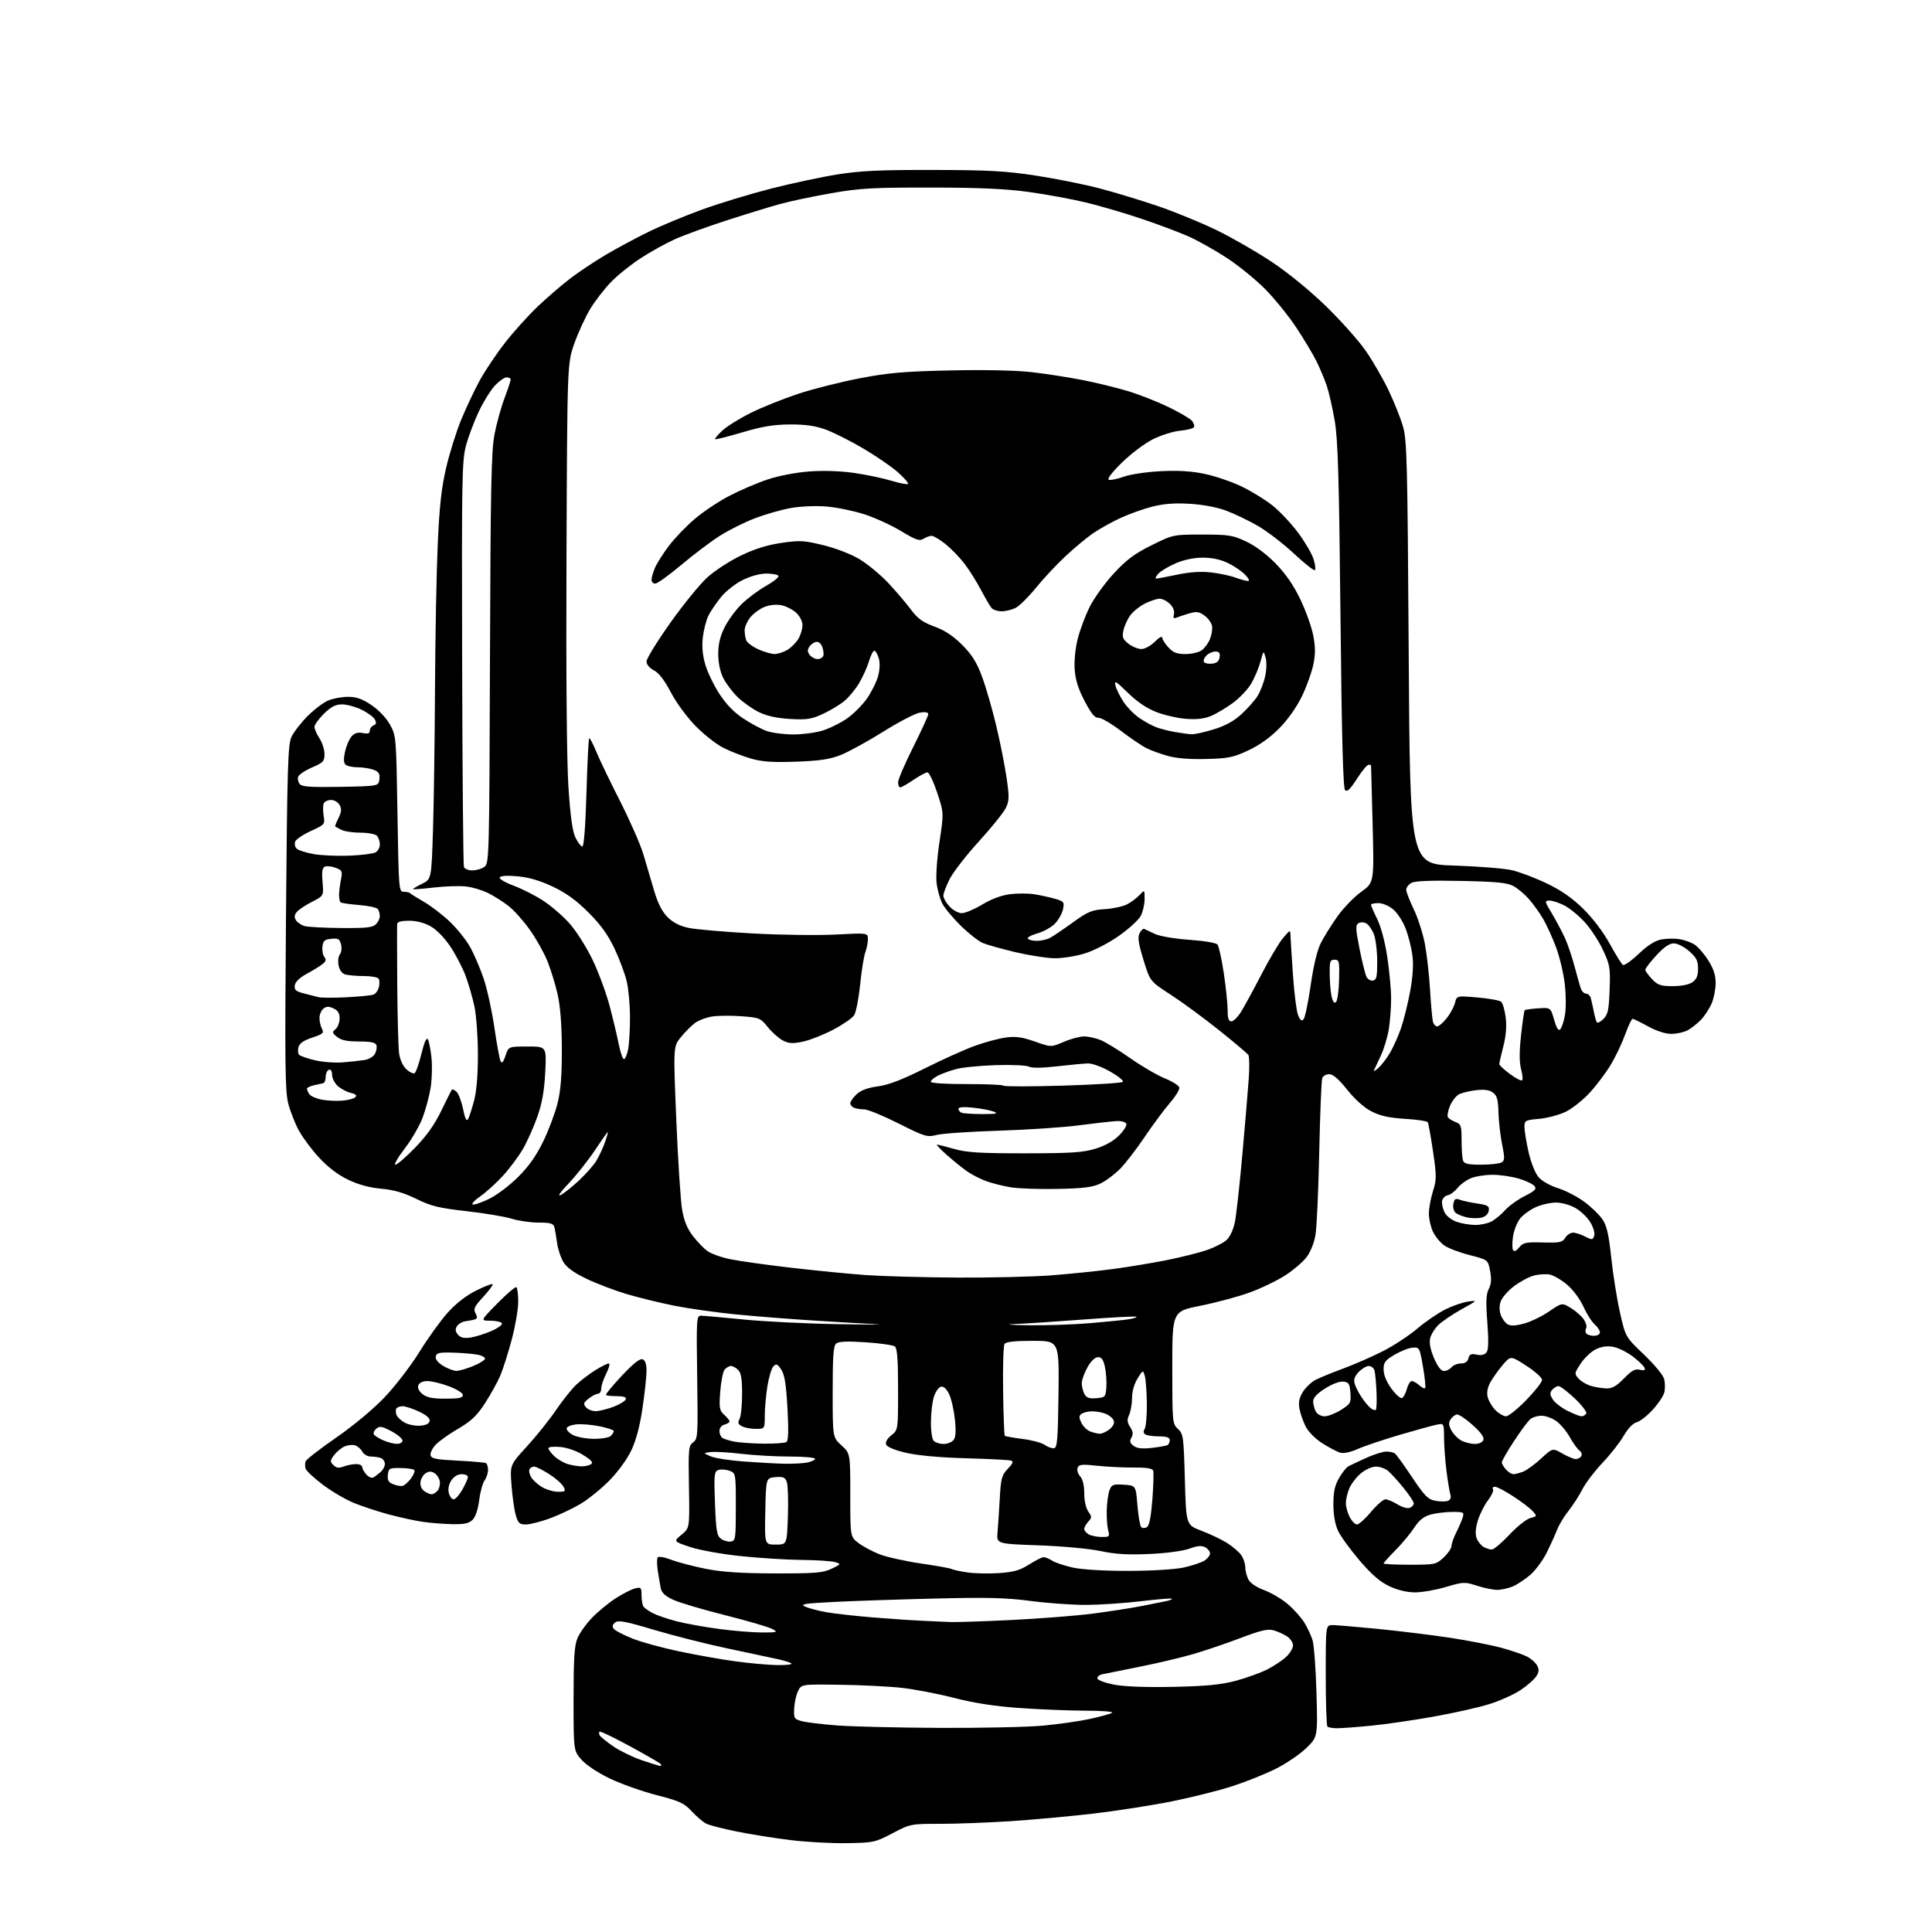<?xml version="1.0" encoding="UTF-8" standalone="no"?>
<svg 
  version="1.1" 
  xmlns="http://www.w3.org/2000/svg" 
  xmlns:xlink="http://www.w3.org/1999/xlink" 
  xmlns:svg="http://www.w3.org/2000/svg"
  xmlns:rdf="http://www.w3.org/1999/02/22-rdf-syntax-ns#"
  xmlns:cc="http://creativecommons.org/ns#"
  xmlns:dc="http://purl.org/dc/elements/1.1/"
  viewBox="0 0 768 768"
  width="768"
  height="768"
>
<style>svg {background-color: white; }</style>"
<path stroke="none" fill="black" fill-rule="evenodd" d="M336.57,732.68C330.48,732.78 320.32,732.23 314.00,731.44C307.68,730.66 298.10,729.13 292.73,728.03C287.36,726.94 281.96,725.55 280.73,724.93C279.50,724.32 276.93,722.12 275.00,720.05C271.92,716.74 270.24,715.96 261.00,713.58C255.22,712.09 246.85,709.12 242.39,706.98C237.62,704.68 232.98,701.60 231.14,699.50C228.00,695.93 228.00,695.93 228.00,675.43C228.00,659.20 228.32,654.16 229.55,651.22C230.40,649.17 232.99,645.53 235.30,643.13C237.61,640.73 241.80,637.26 244.62,635.43C247.44,633.60 250.93,631.81 252.37,631.44C254.82,630.83 255.00,631.02 255.02,634.14C255.02,635.99 255.36,638.00 255.77,638.61C256.17,639.22 257.87,640.42 259.54,641.28C261.22,642.14 265.46,643.58 268.97,644.49C272.48,645.40 280.11,646.78 285.92,647.55C291.74,648.33 299.43,648.95 303.00,648.94C309.16,648.92 309.36,648.85 306.91,647.51C305.48,646.74 297.01,644.27 288.08,642.02C279.15,639.78 269.89,637.02 267.49,635.89C264.30,634.39 262.99,633.12 262.62,631.17C262.34,629.70 261.82,626.60 261.47,624.29C261.12,621.97 261.10,619.65 261.42,619.13C261.76,618.58 264.02,618.96 266.85,620.04C269.52,621.05 275.71,622.67 280.60,623.64C287.08,624.92 294.54,625.42 308.00,625.45C324.10,625.49 327.02,625.26 330.50,623.62C334.41,621.78 334.44,621.72 332.00,620.97C330.62,620.54 324.55,620.15 318.50,620.09C312.45,620.03 301.43,619.33 294.00,618.53C286.50,617.72 277.65,616.11 274.09,614.89C267.68,612.71 267.68,612.71 270.92,610.07C274.15,607.43 274.15,607.43 273.87,591.10C273.61,575.88 273.72,574.68 275.54,573.35C277.40,571.99 277.48,570.78 277.14,547.46C276.81,524.18 276.88,523.00 278.65,523.01C279.67,523.02 287.25,523.69 295.50,524.51C303.75,525.33 320.62,526.17 333.00,526.37C345.38,526.58 352.35,526.59 348.50,526.40C344.65,526.22 333.62,525.57 324.00,524.97C314.38,524.37 300.13,523.24 292.35,522.48C284.57,521.71 273.55,520.14 267.85,519.00C262.16,517.85 253.68,515.77 249.00,514.38C244.32,512.98 237.21,510.27 233.20,508.36C228.18,505.96 225.29,503.89 223.98,501.72C222.92,499.98 221.78,496.53 221.44,494.03C221.11,491.54 220.61,488.71 220.35,487.75C219.96,486.34 218.74,486.00 214.09,486.00C210.92,486.00 206.11,485.31 203.41,484.46C200.71,483.62 192.65,482.27 185.50,481.46C174.46,480.22 171.45,479.49 165.50,476.58C160.47,474.11 156.53,472.97 151.50,472.52C146.79,472.10 142.48,470.92 138.34,468.93C134.33,467.00 130.32,463.95 126.84,460.18C123.90,457.00 120.28,452.14 118.78,449.37C117.29,446.61 115.40,441.80 114.59,438.69C113.33,433.87 113.20,422.98 113.68,364.77C114.17,305.13 114.45,296.06 115.84,293.00C116.72,291.07 119.60,287.34 122.23,284.70C124.86,282.05 128.57,279.24 130.47,278.45C132.38,277.65 135.92,277.00 138.35,277.00C141.68,277.00 143.98,277.81 147.62,280.25C150.51,282.19 153.49,285.32 154.99,288.00C157.48,292.47 157.50,292.69 158.00,323.50C158.49,353.67 158.55,354.50 160.50,354.50C161.60,354.50 162.72,354.75 163.00,355.05C163.28,355.35 165.75,356.90 168.50,358.48C171.25,360.07 175.85,363.59 178.72,366.30C181.59,369.02 185.24,373.54 186.83,376.37C188.42,379.19 190.86,384.88 192.26,389.00C193.65,393.12 195.57,401.90 196.53,408.50C197.49,415.10 198.60,421.13 199.01,421.90C199.52,422.87 200.11,422.19 200.95,419.65C202.16,416.00 202.16,416.00 209.71,416.00C217.26,416.00 217.26,416.00 216.74,426.25C216.36,433.63 215.49,438.55 213.64,443.81C212.23,447.83 209.68,453.57 207.97,456.56C206.25,459.55 202.67,464.39 199.99,467.32C197.32,470.24 193.25,473.94 190.95,475.53C188.66,477.12 187.30,478.60 187.93,478.81C188.56,479.02 191.53,478.00 194.53,476.53C197.52,475.06 202.69,471.15 206.01,467.83C210.22,463.62 213.22,459.35 215.98,453.65C218.15,449.17 220.70,442.35 221.65,438.50C222.91,433.43 223.37,427.51 223.34,417.00C223.31,407.39 222.74,400.07 221.67,395.28C220.77,391.31 218.93,385.32 217.57,381.97C216.21,378.62 213.06,373.03 210.57,369.54C208.08,366.06 204.35,361.87 202.27,360.23C200.20,358.60 196.56,356.28 194.18,355.08C191.81,353.87 187.76,352.66 185.18,352.38C182.61,352.10 176.90,352.29 172.50,352.80C168.10,353.31 164.36,353.61 164.19,353.47C164.02,353.33 165.60,352.38 167.69,351.36C171.50,349.50 171.50,349.50 172.12,330.00C172.46,319.27 172.82,293.85 172.92,273.50C173.02,253.15 173.51,227.50 174.00,216.50C174.68,201.20 175.47,194.01 177.36,185.90C178.72,180.08 181.41,171.49 183.34,166.83C185.27,162.17 188.53,155.23 190.60,151.43C192.66,147.62 197.15,140.90 200.56,136.50C203.97,132.10 209.85,125.55 213.63,121.95C217.41,118.35 223.29,113.28 226.70,110.69C230.10,108.09 236.40,103.89 240.70,101.35C244.99,98.81 252.55,94.74 257.50,92.31C262.45,89.87 272.12,85.84 279.00,83.34C285.88,80.84 298.25,77.08 306.50,74.97C314.75,72.87 326.68,70.32 333.00,69.32C342.10,67.88 350.03,67.51 371.00,67.56C393.20,67.60 399.85,67.98 412.00,69.84C419.98,71.07 431.45,73.38 437.50,74.99C443.55,76.59 453.90,79.74 460.50,82.00C467.10,84.25 477.51,88.53 483.63,91.50C489.75,94.48 499.65,100.17 505.63,104.16C512.13,108.49 520.80,115.59 527.20,121.82C533.09,127.54 540.18,135.52 542.97,139.55C545.75,143.57 549.81,150.61 551.99,155.18C554.17,159.76 556.74,166.20 557.70,169.50C559.29,174.94 559.50,183.38 559.98,259.50C560.50,343.50 560.50,343.50 578.00,344.07C587.62,344.39 597.98,345.22 601.00,345.91C604.02,346.61 610.23,348.96 614.79,351.14C620.67,353.95 624.91,356.90 629.39,361.30C633.23,365.08 637.35,370.52 639.94,375.25C642.27,379.51 644.61,383.26 645.14,383.59C645.67,383.92 648.50,381.93 651.42,379.16C654.99,375.78 657.94,373.91 660.42,373.45C662.45,373.07 665.71,373.02 667.66,373.33C669.61,373.65 672.32,374.63 673.67,375.52C675.02,376.40 677.45,379.21 679.06,381.76C681.15,385.05 682.00,387.65 682.00,390.73C682.00,393.11 681.30,396.74 680.45,398.78C679.59,400.83 677.68,403.78 676.20,405.34C674.71,406.90 672.28,408.81 670.80,409.59C669.31,410.37 666.39,410.99 664.30,410.98C661.99,410.97 658.38,409.80 655.09,407.98C652.11,406.34 649.36,405.00 648.97,405.00C648.59,405.00 647.26,407.81 646.02,411.25C644.78,414.69 642.21,420.09 640.31,423.25C638.41,426.41 634.69,431.36 632.04,434.26C629.39,437.16 625.12,440.58 622.55,441.87C619.98,443.15 615.21,444.44 611.94,444.74C606.26,445.25 606.00,445.40 606.00,448.02C606.00,449.52 606.73,453.99 607.62,457.95C608.55,462.03 610.24,466.32 611.54,467.86C612.89,469.46 616.07,471.29 619.31,472.31C622.33,473.26 627.03,475.69 629.76,477.71C632.49,479.73 635.73,482.85 636.97,484.66C638.73,487.23 639.49,490.57 640.53,500.22C641.25,506.97 642.82,516.77 644.02,522.00C646.19,531.50 646.19,531.50 653.53,538.50C657.72,542.49 661.17,546.68 661.55,548.25C661.92,549.76 661.93,552.15 661.57,553.56C661.22,554.97 659.13,558.07 656.93,560.46C654.73,562.85 651.86,565.07 650.56,565.39C649.12,565.76 647.12,567.85 645.45,570.74C643.95,573.36 640.14,578.21 636.99,581.52C633.85,584.83 630.26,589.56 629.02,592.02C627.78,594.48 625.32,598.30 623.57,600.50C621.81,602.70 619.77,606.08 619.02,608.00C618.27,609.92 616.42,614.01 614.90,617.09C613.38,620.16 610.45,624.15 608.39,625.96C606.33,627.77 603.16,629.87 601.35,630.63C599.55,631.38 596.75,632.00 595.15,632.00C593.54,632.00 589.93,631.26 587.12,630.35C582.23,628.77 581.73,628.79 574.76,630.85C570.77,632.04 565.25,633.00 562.50,632.99C559.35,632.99 555.60,632.10 552.36,630.59C548.65,628.86 545.36,626.03 540.48,620.35C536.78,616.03 532.91,610.70 531.89,608.50C530.70,605.91 530.04,602.20 530.04,598.00C530.03,593.10 530.58,590.54 532.27,587.60C533.49,585.45 535.17,583.33 536.00,582.88C536.83,582.44 540.02,580.93 543.10,579.54C546.17,578.14 549.77,577.01 551.10,577.02C552.42,577.02 553.95,577.36 554.50,577.77C555.05,578.17 558.12,582.42 561.32,587.22C566.32,594.70 567.63,596.03 570.56,596.58C572.45,596.93 574.69,596.95 575.56,596.61C576.54,596.24 576.92,595.32 576.57,594.21C576.25,593.23 575.56,589.06 575.03,584.96C574.50,580.86 574.05,574.86 574.03,571.64C574.00,565.78 573.99,565.77 571.25,566.30C569.74,566.59 563.10,568.42 556.50,570.35C549.90,572.29 542.35,574.83 539.72,576.00C536.76,577.31 534.10,577.86 532.72,577.45C531.50,577.09 528.34,575.42 525.70,573.76C522.89,571.98 520.13,569.21 519.03,567.07C518.01,565.05 516.89,561.85 516.55,559.95C516.10,557.44 516.48,555.63 517.92,553.30C519.02,551.54 521.28,549.39 522.95,548.52C524.62,547.66 529.55,545.64 533.89,544.04C538.24,542.44 545.33,539.34 549.65,537.15C553.97,534.96 560.10,530.94 563.28,528.23C566.46,525.51 571.45,522.09 574.37,520.61C577.29,519.13 581.43,517.69 583.59,517.39C587.43,516.87 587.38,516.92 581.07,520.42C577.53,522.38 573.39,525.17 571.86,526.63C570.34,528.09 568.82,530.53 568.49,532.06C568.09,533.86 568.65,536.63 570.06,539.92C571.50,543.27 572.85,545.00 574.00,545.00C574.97,545.00 576.32,544.33 577.00,543.50C577.68,542.67 579.36,542.00 580.72,542.00C582.37,542.00 583.37,541.32 583.72,539.95C584.15,538.31 584.80,538.02 586.97,538.49C588.71,538.87 590.10,538.58 590.85,537.68C591.70,536.66 591.80,533.31 591.23,525.63C590.62,517.36 590.75,514.42 591.81,512.39C592.80,510.51 592.94,508.53 592.34,505.28C591.50,500.77 591.50,500.77 584.20,498.92C580.18,497.90 575.63,496.16 574.07,495.05C572.52,493.95 570.52,491.50 569.62,489.62C568.73,487.74 568.00,484.51 568.00,482.44C568.00,480.37 568.73,476.37 569.61,473.56C571.09,468.86 571.10,467.55 569.64,457.66C568.77,451.74 567.83,446.53 567.55,446.09C567.28,445.65 563.20,445.04 558.48,444.75C552.15,444.36 548.66,443.58 545.20,441.81C542.26,440.30 538.65,437.08 535.55,433.20C532.19,428.99 529.89,427.00 528.41,427.00C527.20,427.00 525.94,427.70 525.61,428.57C525.28,429.43 524.75,442.59 524.42,457.82C524.10,473.04 523.43,487.93 522.92,490.90C522.39,494.07 520.93,497.72 519.37,499.75C517.92,501.66 514.08,504.93 510.85,507.02C507.61,509.11 501.23,512.17 496.68,513.82C492.13,515.47 483.36,517.82 477.20,519.05C466.00,521.28 466.00,521.28 466.00,543.60C466.00,565.46 466.05,565.97 468.25,568.02C470.38,570.00 470.53,571.05 471.00,588.16C471.50,606.21 471.50,606.21 477.62,608.51C480.99,609.78 485.56,611.96 487.78,613.36C490.01,614.77 492.54,616.94 493.41,618.18C494.29,619.43 495.01,621.58 495.01,622.97C495.02,624.36 495.59,626.57 496.26,627.88C497.02,629.33 499.48,630.98 502.58,632.13C505.37,633.16 509.57,635.65 511.91,637.65C514.25,639.65 517.18,642.91 518.43,644.90C519.67,646.88 521.17,650.08 521.76,652.00C522.35,653.92 523.05,663.38 523.32,673.00C523.82,690.50 523.82,690.50 519.14,695.00C516.56,697.48 511.09,701.17 506.98,703.20C502.87,705.24 495.23,708.30 490.00,710.00C484.77,711.71 473.97,714.42 465.98,716.04C457.99,717.65 443.82,719.86 434.48,720.95C425.14,722.03 410.31,723.39 401.52,723.96C392.73,724.53 380.23,725.00 373.74,725.00C362.05,725.00 361.88,725.03 354.79,728.75C347.89,732.37 347.27,732.51 336.57,732.68zM262.45,701.96C263.05,701.98 263.05,701.66 262.45,701.09C261.93,700.59 256.40,697.41 250.16,694.02C243.92,690.63 238.59,688.08 238.31,688.36C238.03,688.64 238.09,689.34 238.45,689.92C238.81,690.50 241.22,692.43 243.80,694.21C246.39,695.99 251.43,698.45 255.00,699.68C258.57,700.91 261.93,701.93 262.45,701.96zM373.50,686.86C390.00,686.94 408.45,686.54 414.50,685.98C420.55,685.42 428.88,684.24 433.00,683.36C437.12,682.47 441.18,681.37 442.00,680.90C442.88,680.41 438.55,680.04 431.50,680.02C424.90,680.00 413.05,679.52 405.17,678.95C395.35,678.25 387.23,676.99 379.34,674.96C373.00,673.32 363.67,671.53 358.60,670.96C353.52,670.39 342.44,669.83 333.96,669.72C318.56,669.50 318.56,669.50 317.22,672.27C316.48,673.79 315.79,676.90 315.69,679.18C315.51,683.08 315.70,683.38 318.77,684.20C320.57,684.68 326.87,685.44 332.77,685.89C338.67,686.35 357.00,686.78 373.50,686.86zM531.56,687.00C529.79,687.00 528.03,686.70 527.67,686.33C527.30,685.97 527.00,676.74 527.00,665.83C527.00,646.00 527.00,646.00 529.75,646.00C531.26,646.01 539.48,646.70 548.00,647.54C556.52,648.39 569.35,649.97 576.50,651.05C583.65,652.14 592.80,653.93 596.84,655.03C600.88,656.14 605.48,657.71 607.06,658.53C608.65,659.35 610.44,660.95 611.04,662.08C611.89,663.66 611.80,664.66 610.64,666.43C609.81,667.69 606.99,670.14 604.37,671.88C601.74,673.62 596.20,676.11 592.05,677.41C587.90,678.71 577.98,680.94 570.00,682.37C562.02,683.79 550.84,685.42 545.14,685.98C539.45,686.54 533.34,687.00 531.56,687.00zM466.50,670.55C479.50,670.27 485.30,669.71 491.15,668.16C495.36,667.04 500.99,665.02 503.65,663.67C506.32,662.32 509.74,660.06 511.25,658.65C512.76,657.25 514.00,655.18 514.00,654.07C514.00,652.96 512.93,651.35 511.62,650.49C510.32,649.63 507.92,648.55 506.31,648.09C503.98,647.42 501.26,648.05 493.10,651.15C487.44,653.30 478.92,656.19 474.16,657.57C469.40,658.95 459.88,661.20 453.00,662.56C446.12,663.92 439.46,665.27 438.18,665.55C436.90,665.84 436.04,666.62 436.25,667.29C436.47,667.95 439.54,669.04 443.07,669.71C447.09,670.46 455.87,670.78 466.50,670.55zM308.92,661.90C312.45,661.95 315.00,661.67 314.60,661.27C314.20,660.86 311.53,660.04 308.68,659.43C305.83,658.83 296.75,656.89 288.50,655.13C280.25,653.37 267.32,650.08 259.77,647.83C248.44,644.44 245.77,643.95 244.51,644.99C243.40,645.92 243.27,646.62 244.04,647.55C244.62,648.25 247.94,649.96 251.41,651.35C254.88,652.74 263.30,655.05 270.11,656.48C276.92,657.90 287.00,659.69 292.50,660.43C298.00,661.18 305.39,661.84 308.92,661.90zM378.00,644.79C379.93,644.88 390.73,644.52 402.00,643.98C413.27,643.43 427.85,642.29 434.39,641.44C440.93,640.59 449.71,639.23 453.89,638.41C458.08,637.59 462.57,636.69 463.87,636.41C465.17,636.13 466.05,635.72 465.83,635.50C465.61,635.28 460.04,635.73 453.46,636.52C446.88,637.30 437.08,637.95 431.67,637.97C426.26,637.99 416.36,637.28 409.67,636.40C399.83,635.11 392.43,634.93 371.00,635.46C356.43,635.82 338.43,636.43 331.00,636.82C319.45,637.42 317.88,637.69 320.15,638.70C321.61,639.35 325.44,640.34 328.65,640.91C331.87,641.47 340.35,642.41 347.50,642.99C354.65,643.57 363.65,644.17 367.50,644.32C371.35,644.48 376.07,644.69 378.00,644.79zM397.00,625.34C403.03,624.93 405.40,624.25 409.09,621.91C411.61,620.31 414.21,619.00 414.87,619.00C415.53,619.00 417.07,619.63 418.29,620.41C419.50,621.18 423.20,622.41 426.50,623.14C430.14,623.95 438.79,624.46 448.50,624.45C457.80,624.43 467.01,623.88 470.50,623.12C473.80,622.40 477.51,621.17 478.75,620.39C479.99,619.60 481.00,618.31 481.00,617.51C481.00,616.72 480.14,615.61 479.09,615.05C477.70,614.31 475.99,614.46 472.84,615.61C470.30,616.54 463.73,617.42 457.00,617.73C448.39,618.12 443.49,617.83 437.50,616.57C432.99,615.62 422.23,614.63 412.81,614.29C396.13,613.70 396.13,613.70 396.54,609.10C396.76,606.57 397.16,600.49 397.43,595.59C397.87,587.63 398.21,586.39 400.62,583.87C402.64,581.77 402.96,580.94 401.91,580.60C401.13,580.35 393.07,579.94 384.00,579.68C373.56,579.39 364.81,578.59 360.18,577.51C355.66,576.46 352.63,575.21 352.26,574.24C351.89,573.26 352.65,571.89 354.33,570.55C357.00,568.42 357.00,568.42 357.00,552.33C357.00,540.66 356.66,535.97 355.75,535.25C355.06,534.71 349.85,533.96 344.16,533.58C336.82,533.09 333.42,533.24 332.41,534.07C331.29,535.00 331.00,538.95 331.00,553.30C331.00,571.36 331.00,571.36 334.50,574.56C338.00,577.77 338.00,577.77 338.00,594.33C338.00,610.90 338.00,610.90 341.25,613.37C343.04,614.73 346.78,616.74 349.57,617.83C352.36,618.93 359.78,620.58 366.07,621.51C372.36,622.43 377.88,623.43 378.35,623.72C378.82,624.01 381.52,624.60 384.35,625.04C387.18,625.48 392.88,625.61 397.00,625.34zM560.39,622.00C570.48,622.00 570.88,621.92 573.89,619.10C575.60,617.50 577.00,615.46 577.00,614.56C577.00,613.66 577.84,611.25 578.87,609.21C579.90,607.17 581.06,604.49 581.44,603.25C582.09,601.13 581.85,601.00 577.32,601.01C574.67,601.01 570.79,601.49 568.70,602.07C565.93,602.84 564.16,604.25 562.20,607.26C560.71,609.54 557.36,613.56 554.75,616.20C552.14,618.84 550.00,621.23 550.00,621.50C550.00,621.78 554.68,622.00 560.39,622.00zM592.98,615.97C593.79,615.99 596.95,613.33 600.01,610.07C603.06,606.82 606.80,603.84 608.33,603.45C611.02,602.78 611.05,602.71 609.30,600.73C608.31,599.61 604.84,596.96 601.59,594.85C598.35,592.73 595.06,591.00 594.29,591.00C593.51,591.00 593.16,591.45 593.50,591.99C593.83,592.54 592.92,594.55 591.47,596.45C590.02,598.35 588.21,601.97 587.45,604.49C586.53,607.54 586.38,609.86 586.98,611.45C587.48,612.77 588.70,614.31 589.69,614.89C590.69,615.47 592.17,615.95 592.98,615.97zM308.38,614.00C312.82,614.00 312.82,614.00 313.20,602.75C313.41,596.56 313.22,590.46 312.79,589.19C312.13,587.24 311.42,586.93 308.25,587.19C304.50,587.50 304.50,587.50 304.22,600.75C303.94,614.00 303.94,614.00 308.38,614.00zM290.49,612.79C292.39,612.52 292.50,611.75 292.50,599.02C292.50,585.55 292.50,585.55 289.87,584.62C288.42,584.11 286.45,584.00 285.48,584.37C283.91,584.97 283.78,586.29 284.22,597.68C284.64,608.57 284.97,610.50 286.60,611.69C287.63,612.45 289.39,612.95 290.49,612.79zM437.87,610.97C441.05,611.00 441.19,610.85 440.51,608.25C440.12,606.74 439.86,603.11 439.95,600.18C440.03,597.25 440.53,593.74 441.05,592.38C441.90,590.14 442.47,589.92 446.75,590.20C451.50,590.50 451.50,590.50 452.14,598.34C452.49,602.65 453.17,606.57 453.64,607.04C454.13,607.53 455.13,607.54 455.91,607.06C456.86,606.47 457.56,602.95 458.09,596.02C458.53,590.43 458.66,585.28 458.39,584.57C458.05,583.69 455.67,583.32 450.70,583.37C446.74,583.41 440.23,583.09 436.24,582.66C430.04,581.99 428.89,582.11 428.37,583.48C428.03,584.36 428.49,585.88 429.38,586.87C430.41,588.01 431.00,590.45 431.00,593.61C431.00,596.52 431.66,599.49 432.60,600.84C434.07,602.93 434.07,603.27 432.60,604.89C431.72,605.86 431.00,607.16 431.00,607.78C431.00,608.40 431.79,609.36 432.75,609.92C433.71,610.48 436.01,610.95 437.87,610.97zM179.75,605.88C176.31,605.81 171.01,605.39 167.97,604.94C164.92,604.49 158.92,603.18 154.62,602.03C150.33,600.88 144.10,598.84 140.79,597.49C137.48,596.15 131.92,592.90 128.43,590.27C124.94,587.65 121.83,584.78 121.52,583.89C121.21,583.01 121.20,581.66 121.49,580.89C121.79,580.13 127.24,575.90 133.60,571.50C140.41,566.80 148.34,560.20 152.84,555.48C157.05,551.07 163.28,542.97 166.68,537.48C170.08,531.99 175.15,524.94 177.95,521.82C181.22,518.17 185.24,515.04 189.18,513.07C192.56,511.38 195.55,510.21 195.81,510.48C196.08,510.74 194.41,513.00 192.12,515.49C188.58,519.33 188.10,520.33 189.01,522.02C189.82,523.54 189.77,524.14 188.79,524.47C188.08,524.71 186.42,525.04 185.10,525.20C183.78,525.37 182.23,526.25 181.66,527.17C180.90,528.38 180.99,529.29 182.02,530.52C183.03,531.74 184.40,532.07 186.96,531.71C188.91,531.43 192.67,530.26 195.31,529.11C197.96,527.96 199.85,526.56 199.51,526.01C199.16,525.45 197.10,525.00 194.91,525.00C190.95,525.00 190.95,525.00 197.72,518.11C201.45,514.32 204.84,511.42 205.25,511.67C205.66,511.92 206.00,514.53 206.00,517.47C206.00,520.41 204.84,527.18 203.42,532.51C202.00,537.84 199.95,544.30 198.86,546.85C197.77,549.41 195.04,554.33 192.80,557.79C189.56,562.78 187.35,564.88 182.11,567.95C178.47,570.07 174.45,572.94 173.16,574.32C171.87,575.69 170.97,577.56 171.16,578.46C171.44,579.82 173.33,580.20 181.96,580.63C187.72,580.91 192.78,581.37 193.21,581.63C193.65,581.90 194.00,583.12 194.00,584.34C194.00,585.56 193.37,587.45 192.60,588.55C191.83,589.65 190.87,593.19 190.47,596.41C190.02,600.01 189.02,602.98 187.87,604.13C186.41,605.59 184.63,605.97 179.75,605.88zM209.00,606.00C206.50,606.00 205.94,605.48 205.02,602.25C204.43,600.19 203.67,594.86 203.33,590.40C202.72,582.31 202.72,582.31 209.45,574.98C213.15,570.95 218.34,564.47 220.98,560.58C223.63,556.69 227.30,552.09 229.15,550.37C230.99,548.65 234.40,546.06 236.73,544.62C239.06,543.18 241.43,542.00 242.00,542.00C242.57,542.00 242.13,543.78 241.02,545.96C239.91,548.14 239.00,550.84 239.00,551.96C239.00,553.08 238.44,554.01 237.75,554.02C237.06,554.03 235.40,554.89 234.05,555.93C231.96,557.54 231.79,558.04 232.92,559.41C233.65,560.28 235.43,560.98 236.87,560.95C238.32,560.92 241.49,560.13 243.92,559.20C246.35,558.26 248.52,556.94 248.75,556.25C249.04,555.39 247.94,555.00 245.25,555.00C243.10,555.00 241.13,554.79 240.88,554.54C240.62,554.29 243.45,550.86 247.15,546.91C251.74,542.02 254.38,539.93 255.44,540.34C256.49,540.74 257.00,542.24 257.00,544.94C257.00,547.14 256.29,553.79 255.41,559.72C254.35,566.92 252.87,572.51 250.96,576.55C249.29,580.07 245.64,585.08 242.22,588.55C239.00,591.82 233.80,596.02 230.67,597.88C227.54,599.73 222.04,602.32 218.45,603.63C214.85,604.93 210.60,606.00 209.00,606.00zM539.43,606.00C540.19,606.00 542.70,603.75 545.00,601.00C547.30,598.25 549.88,596.00 550.73,596.00C551.57,596.00 553.73,596.91 555.52,598.01C557.31,599.12 559.50,599.75 560.39,599.40C561.27,599.06 562.00,598.26 562.00,597.62C562.00,596.99 560.18,594.22 557.95,591.48C555.72,588.74 552.97,585.71 551.84,584.75C550.71,583.79 548.51,583.00 546.97,583.00C545.37,583.00 542.77,584.17 540.94,585.70C539.17,587.19 537.11,589.88 536.36,591.67C535.61,593.47 535.00,596.10 535.00,597.52C535.00,598.94 535.69,601.43 536.53,603.05C537.36,604.67 538.67,606.00 539.43,606.00zM180.33,596.00C181.05,596.00 182.61,594.25 183.82,592.11C185.02,589.98 186.00,587.73 186.00,587.11C186.00,586.50 184.89,586.00 183.52,586.00C181.99,586.00 180.43,586.95 179.41,588.49C178.39,590.05 178.01,591.92 178.41,593.49C178.75,594.87 179.62,596.00 180.33,596.00zM171.57,594.00C172.22,594.00 173.29,593.35 173.95,592.56C174.61,591.76 175.01,590.12 174.83,588.91C174.65,587.70 173.71,586.21 172.75,585.61C171.48,584.81 170.52,584.81 169.25,585.61C168.29,586.21 167.34,587.76 167.16,589.05C166.95,590.45 167.52,591.91 168.60,592.69C169.58,593.41 170.92,594.00 171.57,594.00zM221.79,593.00C224.80,593.00 224.98,592.83 223.96,590.93C223.36,589.80 220.78,587.55 218.23,585.93C215.69,584.32 213.05,583.00 212.36,583.00C211.68,583.00 210.85,583.44 210.51,583.98C210.18,584.52 210.41,585.89 211.02,587.03C211.63,588.17 213.56,589.98 215.31,591.05C217.07,592.12 219.98,592.99 221.79,593.00zM159.89,590.70C160.66,590.59 162.21,589.27 163.33,587.77C164.45,586.26 165.05,584.72 164.66,584.33C164.27,583.94 161.83,583.60 159.23,583.56C154.79,583.50 154.48,583.67 154.18,586.26C153.94,588.37 154.41,589.24 156.18,589.96C157.46,590.47 159.13,590.81 159.89,590.70zM148.38,587.32C149.00,586.98 150.29,586.02 151.25,585.19C152.21,584.37 153.00,582.91 153.00,581.95C153.00,581.00 152.29,579.94 151.42,579.61C150.55,579.27 148.76,579.00 147.45,579.00C146.12,579.00 144.61,578.15 144.04,577.07C143.47,576.00 142.15,574.87 141.12,574.54C140.08,574.21 138.17,574.43 136.86,575.04C135.56,575.64 133.71,577.20 132.75,578.50C131.19,580.62 131.16,581.02 132.54,582.40C133.69,583.55 134.69,583.69 136.60,582.96C137.99,582.43 140.23,582.00 141.57,582.00C142.90,582.00 144.00,582.53 144.00,583.17C144.00,583.82 144.74,585.15 145.63,586.15C146.53,587.14 147.77,587.67 148.38,587.32zM601.59,586.00C602.29,586.00 604.02,585.56 605.43,585.03C606.83,584.49 610.06,582.15 612.59,579.81C617.19,575.57 617.19,575.57 621.04,577.78C623.16,579.00 625.57,580.00 626.39,580.00C627.21,580.00 628.20,579.48 628.59,578.85C628.99,578.21 628.65,577.20 627.84,576.60C627.03,575.99 625.33,573.63 624.05,571.34C622.78,569.05 620.42,566.21 618.81,565.02C617.21,563.83 614.59,562.83 612.98,562.78C611.38,562.73 609.30,563.33 608.36,564.10C607.42,564.87 604.48,568.82 601.83,572.88C599.17,576.94 597.00,580.73 597.00,581.30C597.00,581.87 597.74,583.17 598.65,584.17C599.57,585.18 600.89,586.00 601.59,586.00zM231.00,582.90C232.38,582.94 234.13,582.57 234.89,582.09C235.95,581.42 235.23,580.54 231.89,578.43C229.28,576.78 225.57,575.47 222.75,575.20C220.09,574.95 218.00,575.16 218.00,575.70C218.00,576.22 219.07,577.65 220.37,578.88C221.67,580.10 224.03,581.49 225.62,581.97C227.20,582.44 229.62,582.86 231.00,582.90zM311.62,581.85C314.99,581.93 319.16,581.72 320.88,581.38C322.59,581.03 324.00,580.36 324.00,579.88C324.00,579.39 319.46,579.00 313.92,579.00C308.38,579.00 299.70,578.51 294.63,577.91C289.56,577.32 284.08,577.00 282.46,577.22C279.50,577.61 279.50,577.61 282.50,578.92C284.15,579.63 290.00,580.55 295.50,580.96C301.00,581.37 308.26,581.77 311.62,581.85zM419.00,575.70C420.27,575.51 420.54,572.21 420.77,554.24C421.04,533.00 421.04,533.00 410.58,533.00C403.31,533.00 399.87,533.38 399.31,534.25C398.86,534.94 398.61,543.34 398.75,552.91C398.88,562.49 399.18,570.52 399.42,570.75C399.65,570.98 402.82,571.54 406.47,572.00C410.11,572.45 414.08,573.52 415.30,574.37C416.51,575.22 418.18,575.82 419.00,575.70zM457.89,575.56C460.85,575.22 463.66,574.71 464.14,574.42C464.61,574.12 465.00,573.23 465.00,572.44C465.00,571.41 463.78,571.00 460.75,570.98C458.41,570.98 455.96,570.63 455.30,570.21C454.51,569.71 454.42,568.95 455.04,567.97C455.55,567.16 455.93,562.67 455.89,558.00C455.84,553.33 455.47,548.38 455.08,547.00C454.35,544.50 454.35,544.50 452.18,548.00C450.85,550.14 450.01,553.14 450.00,555.70C450.00,558.01 449.49,561.03 448.86,562.41C447.95,564.41 448.03,565.39 449.26,567.27C450.39,569.01 450.53,570.10 449.76,571.47C448.95,572.92 449.14,573.63 450.61,574.74C451.97,575.77 454.00,576.00 457.89,575.56zM157.75,573.96C159.00,573.98 160.00,573.40 160.00,572.64C160.00,571.89 158.02,570.23 155.59,568.94C151.89,566.98 150.93,566.81 149.60,567.91C148.73,568.64 148.30,569.67 148.63,570.21C148.97,570.75 150.65,571.81 152.37,572.56C154.09,573.31 156.51,573.94 157.75,573.96zM303.50,573.87C307.90,573.92 312.00,573.64 312.61,573.23C313.39,572.72 313.52,568.72 313.03,559.83C312.51,550.28 311.90,546.50 310.57,544.47C309.08,542.19 308.59,541.98 307.45,543.13C306.71,543.89 305.64,547.42 305.06,551.00C304.49,554.58 304.01,559.86 304.01,562.75C304.00,568.00 304.00,568.00 300.43,568.00C298.47,568.00 295.99,567.53 294.92,566.96C293.39,566.14 293.19,565.52 293.99,564.02C294.54,562.98 295.00,558.53 295.00,554.14C295.00,548.20 294.60,545.74 293.43,544.57C292.56,543.71 291.27,543.00 290.55,543.00C289.83,543.00 288.71,543.65 288.05,544.44C287.39,545.23 286.61,549.17 286.31,553.19C285.82,559.76 285.98,560.69 287.88,562.40C289.05,563.45 290.00,564.64 290.00,565.04C290.00,565.44 289.10,566.00 288.00,566.29C286.83,566.60 286.00,567.65 286.00,568.85C286.00,569.97 286.55,571.22 287.22,571.63C287.88,572.05 290.02,572.70 291.97,573.08C293.91,573.46 299.10,573.81 303.50,573.87zM375.08,574.00C376.55,574.00 378.32,573.32 379.01,572.48C379.91,571.40 380.08,569.06 379.59,564.28C379.21,560.61 378.19,556.09 377.32,554.25C376.32,552.15 375.13,551.02 374.11,551.22C373.23,551.39 371.96,553.09 371.31,555.01C370.65,556.93 370.09,561.45 370.06,565.05C370.02,568.88 370.50,572.10 371.20,572.80C371.86,573.46 373.60,574.00 375.08,574.00zM586.28,573.99C587.90,573.99 589.32,573.34 589.67,572.42C590.07,571.36 588.68,569.41 585.39,566.45C582.70,564.04 579.87,562.16 579.11,562.28C578.34,562.40 577.22,563.29 576.61,564.26C575.77,565.60 575.87,566.67 577.03,568.74C577.87,570.24 579.67,572.03 581.03,572.72C582.39,573.41 584.75,573.98 586.28,573.99zM236.05,571.96C239.10,571.98 242.14,571.46 242.80,570.80C243.46,570.14 244.00,569.27 244.00,568.87C244.00,568.47 241.54,567.63 238.54,567.01C235.54,566.38 231.41,566.02 229.37,566.19C227.33,566.36 225.48,567.03 225.27,567.69C225.05,568.34 226.14,569.56 227.69,570.40C229.23,571.23 233.00,571.94 236.05,571.96zM437.14,569.94C438.04,569.97 439.80,569.17 441.06,568.16C442.52,566.97 443.11,565.72 442.69,564.64C442.34,563.72 440.89,562.53 439.46,561.98C438.04,561.44 435.66,561.01 434.18,561.02C432.71,561.02 430.85,561.44 430.06,561.94C428.88,562.69 428.83,563.34 429.80,565.46C430.45,566.89 432.00,568.47 433.24,568.97C434.48,569.46 436.24,569.90 437.14,569.94zM166.99,566.74C169.29,566.58 170.59,565.95 170.79,564.88C170.99,563.80 169.59,562.56 166.56,561.13C164.06,559.96 161.14,559.00 160.07,559.00C159.00,559.00 157.87,559.41 157.56,559.91C157.25,560.41 157.27,561.55 157.62,562.44C157.96,563.33 159.42,564.72 160.87,565.52C162.32,566.32 165.07,566.86 166.99,566.74zM526.56,563.00C527.92,563.00 530.86,561.85 533.08,560.45C536.87,558.06 537.09,557.65 536.81,553.70C536.54,550.06 536.17,549.46 534.00,549.21C532.53,549.04 529.54,550.17 526.75,551.94C523.56,553.96 522.00,555.64 522.00,557.04C522.00,558.19 522.47,560.00 523.04,561.07C523.63,562.18 525.12,563.00 526.56,563.00zM598.66,563.00C599.63,563.00 603.25,560.10 606.71,556.55C610.17,553.00 613.00,549.39 613.00,548.53C613.00,547.66 610.19,545.14 606.75,542.91C600.50,538.87 600.50,538.87 597.28,542.68C595.51,544.78 593.31,547.89 592.38,549.60C591.28,551.63 590.94,553.64 591.39,555.44C591.77,556.94 593.17,559.26 594.50,560.59C595.82,561.91 597.70,563.00 598.66,563.00zM628.69,563.00C629.35,563.00 630.18,562.52 630.55,561.93C630.91,561.33 628.87,558.63 626.02,555.93C623.16,553.22 620.25,551.00 619.54,551.00C618.83,551.00 617.69,551.67 617.00,552.49C616.01,553.70 616.07,554.45 617.31,556.36C618.17,557.66 620.81,559.69 623.18,560.86C625.56,562.04 628.04,563.00 628.69,563.00zM546.92,560.42C547.23,560.11 547.34,556.85 547.18,553.18C547.01,549.50 546.65,545.71 546.37,544.75C546.09,543.79 545.07,543.00 544.11,543.00C543.14,543.00 541.33,544.09 540.08,545.41C538.41,547.20 538.00,548.44 538.54,550.16C538.94,551.45 540.17,553.85 541.29,555.50C542.40,557.15 543.99,559.06 544.83,559.74C545.67,560.42 546.61,560.73 546.92,560.42zM177.11,556.00C182.41,556.00 184.00,555.67 184.00,554.57C184.00,553.76 181.63,552.26 178.46,551.07C175.42,549.93 171.58,549.00 169.93,549.00C168.07,549.00 166.70,549.62 166.30,550.66C165.90,551.72 166.49,552.98 167.94,554.16C169.66,555.55 171.91,556.00 177.11,556.00zM435.82,555.81C439.34,555.51 439.51,555.33 439.79,551.50C439.95,549.30 439.71,545.70 439.25,543.50C438.62,540.51 437.93,539.50 436.49,539.50C435.29,539.50 433.71,541.00 432.30,543.50C431.05,545.70 430.03,548.54 430.02,549.82C430.01,551.09 430.48,553.03 431.07,554.12C431.89,555.66 432.97,556.04 435.82,555.81zM557.26,555.75C557.89,555.54 558.78,553.93 559.23,552.18C559.69,550.43 560.57,549.00 561.20,549.00C561.83,549.00 563.17,549.75 564.18,550.66C565.19,551.57 566.24,552.09 566.52,551.81C566.80,551.53 566.42,547.75 565.67,543.40C564.35,535.71 564.24,535.51 561.58,535.70C560.08,535.81 556.86,537.06 554.43,538.49C550.61,540.73 550.00,541.54 550.00,544.39C550.00,546.49 551.11,549.24 553.05,551.92C554.73,554.23 556.63,555.96 557.26,555.75zM638.55,551.91C640.86,551.98 642.55,551.02 645.55,547.95C648.64,544.78 650.00,544.04 651.85,544.50C653.50,544.91 654.07,544.71 653.77,543.79C653.53,543.08 651.45,541.06 649.15,539.29C646.84,537.53 643.34,535.78 641.36,535.41C638.94,534.95 636.70,535.25 634.43,536.33C632.58,537.21 629.87,539.75 628.39,541.98C625.80,545.91 625.77,546.09 627.53,548.03C628.52,549.13 630.72,550.43 632.42,550.92C634.11,551.42 636.87,551.86 638.55,551.91zM181.50,544.94C182.60,544.91 185.50,544.08 187.95,543.08C190.40,542.09 192.57,540.79 192.77,540.20C192.97,539.60 191.64,538.84 189.81,538.50C187.99,538.16 183.59,537.79 180.03,537.69C174.62,537.53 173.51,537.78 173.22,539.22C172.99,540.32 174.07,541.68 176.18,542.97C178.01,544.08 180.40,544.97 181.50,544.94zM633.56,531.00C634.94,531.00 636.00,530.41 636.00,529.65C636.00,528.92 635.04,527.45 633.86,526.40C632.68,525.36 630.69,522.20 629.43,519.39C628.15,516.52 625.35,512.74 623.03,510.76C620.77,508.82 617.63,506.98 616.07,506.66C614.51,506.35 611.62,506.54 609.64,507.09C607.67,507.63 604.13,509.54 601.78,511.33C599.44,513.12 597.09,515.81 596.57,517.29C595.97,518.99 595.96,520.98 596.56,522.65C597.08,524.10 598.27,525.78 599.21,526.36C600.44,527.14 602.25,527.09 605.71,526.18C608.34,525.49 612.85,523.32 615.72,521.36C620.94,517.80 620.94,517.80 624.52,520.01C626.49,521.23 628.79,523.28 629.64,524.57C630.48,525.86 630.88,527.38 630.53,527.96C630.17,528.53 630.16,529.45 630.50,530.00C630.84,530.55 632.22,531.00 633.56,531.00zM408.83,526.80C415.61,526.91 426.63,526.54 433.33,525.98C440.02,525.41 447.01,524.71 448.85,524.41C450.70,524.11 452.00,523.67 451.75,523.42C451.51,523.17 442.35,523.65 431.40,524.48C420.46,525.31 408.12,526.12 404.00,526.29C399.03,526.50 400.65,526.67 408.83,526.80zM380.55,507.86C393.78,507.94 410.65,507.53 418.05,506.96C425.45,506.39 436.45,505.26 442.50,504.45C448.55,503.64 458.14,502.05 463.81,500.92C469.48,499.78 476.66,497.98 479.76,496.91C482.87,495.84 486.42,494.02 487.66,492.85C488.99,491.60 490.33,488.63 490.92,485.62C491.48,482.80 492.82,470.60 493.90,458.50C494.98,446.40 496.12,432.90 496.42,428.50C496.72,424.10 496.64,419.99 496.24,419.37C495.83,418.75 490.55,414.28 484.50,409.45C478.45,404.62 469.82,398.28 465.32,395.37C457.15,390.08 457.15,390.08 454.54,381.54C452.49,374.81 452.17,372.55 453.03,370.94C453.64,369.80 454.44,369.04 454.82,369.24C455.19,369.44 457.11,370.34 459.08,371.25C461.14,372.19 466.97,373.18 472.83,373.59C478.55,373.98 483.42,374.80 483.97,375.46C484.50,376.11 485.63,381.22 486.47,386.81C487.31,392.41 488.00,399.01 488.00,401.49C488.00,404.82 488.39,406.00 489.49,406.00C490.31,406.00 492.03,404.31 493.32,402.25C494.61,400.19 498.26,393.47 501.44,387.33C504.62,381.18 508.50,374.66 510.07,372.83C512.90,369.52 512.92,369.51 512.99,372.00C513.04,373.38 513.47,380.35 513.97,387.51C514.46,394.67 515.36,401.83 515.97,403.42C516.75,405.48 517.38,406.02 518.14,405.26C518.73,404.67 520.02,398.60 521.00,391.76C522.13,383.93 523.61,377.70 525.02,374.92C526.24,372.49 529.20,367.74 531.59,364.37C533.98,361.00 538.25,356.57 541.08,354.53C546.24,350.83 546.24,350.83 545.64,327.67C545.32,314.93 545.04,304.39 545.02,304.25C545.01,304.11 544.54,304.00 543.99,304.00C543.43,304.00 541.36,306.52 539.39,309.60C536.74,313.74 535.51,314.91 534.69,314.09C533.89,313.29 533.36,292.93 532.86,244.73C532.29,189.66 531.85,174.72 530.58,167.29C529.71,162.23 528.28,155.93 527.39,153.29C526.49,150.66 524.64,146.25 523.27,143.50C521.90,140.75 518.31,134.77 515.29,130.20C512.28,125.64 506.74,118.79 502.98,114.98C499.22,111.17 492.34,105.57 487.68,102.53C483.02,99.49 476.26,95.69 472.66,94.07C469.05,92.45 460.63,89.28 453.93,87.02C447.23,84.75 437.19,81.81 431.62,80.48C426.06,79.14 415.88,77.27 409.00,76.32C399.80,75.05 389.50,74.58 370.00,74.56C346.86,74.53 341.85,74.81 330.50,76.79C323.35,78.04 314.12,79.98 310.00,81.12C305.88,82.26 296.26,85.21 288.64,87.68C281.02,90.16 271.89,93.48 268.36,95.06C264.82,96.65 258.74,100.01 254.84,102.53C250.95,105.05 245.60,109.33 242.96,112.04C240.33,114.74 236.59,119.56 234.66,122.74C232.73,125.92 229.88,132.11 228.32,136.51C225.50,144.50 225.50,144.50 225.19,220.50C224.99,268.41 225.28,302.59 225.97,312.99C226.75,324.73 227.56,330.49 228.78,332.99C229.73,334.92 230.95,336.50 231.50,336.50C232.12,336.50 232.74,328.32 233.13,315.21C233.47,303.49 233.95,293.71 234.20,293.47C234.44,293.22 235.71,295.61 237.01,298.76C238.31,301.92 242.58,310.80 246.50,318.50C250.41,326.20 254.56,335.65 255.72,339.50C256.87,343.35 258.80,349.85 259.99,353.93C261.51,359.12 263.13,362.33 265.35,364.55C267.51,366.71 270.18,368.09 273.68,368.84C276.51,369.44 287.97,370.44 299.16,371.06C310.35,371.67 325.24,371.87 332.25,371.50C345.00,370.82 345.00,370.82 345.00,373.34C345.00,374.73 344.54,377.08 343.98,378.56C343.41,380.04 342.49,385.81 341.92,391.38C341.35,396.95 340.28,402.44 339.53,403.58C338.79,404.72 335.05,407.30 331.23,409.31C327.41,411.32 322.00,413.45 319.22,414.05C315.08,414.93 313.62,414.85 311.21,413.61C309.59,412.77 306.90,410.39 305.23,408.31C302.34,404.70 301.89,404.51 294.85,403.98C290.81,403.67 285.56,403.71 283.19,404.06C280.82,404.41 277.69,405.59 276.25,406.67C274.80,407.75 272.27,410.29 270.62,412.33C267.63,416.02 267.63,416.02 268.84,445.26C269.51,461.34 270.55,477.35 271.14,480.82C271.90,485.25 273.17,488.38 275.37,491.23C277.09,493.48 279.68,496.19 281.11,497.25C282.55,498.32 286.60,499.79 290.11,500.52C293.63,501.26 304.60,502.80 314.50,503.95C324.40,505.10 337.90,506.42 344.50,506.88C351.10,507.34 367.32,507.78 380.55,507.86zM603.90,495.87C605.46,493.95 606.53,493.72 613.29,493.90C620.02,494.08 621.07,493.86 622.20,492.05C622.90,490.92 624.30,490.00 625.29,490.00C626.29,490.00 628.44,490.69 630.07,491.53C632.79,492.94 633.09,492.93 633.69,491.36C634.07,490.38 633.48,488.12 632.30,486.07C631.17,484.11 628.51,481.49 626.38,480.27C624.12,478.97 620.82,478.04 618.50,478.04C616.30,478.04 612.66,478.88 610.42,479.90C608.18,480.92 605.39,482.96 604.22,484.44C603.06,485.93 601.81,489.10 601.45,491.50C601.09,493.90 601.10,496.35 601.47,496.95C601.90,497.65 602.77,497.27 603.90,495.87zM586.30,486.94C588.39,486.97 591.31,486.37 592.80,485.60C594.28,484.83 596.73,482.82 598.24,481.12C599.74,479.43 603.26,476.89 606.06,475.47C610.27,473.33 610.95,472.64 609.96,471.45C609.30,470.65 606.48,469.33 603.70,468.50C600.91,467.68 596.23,467.00 593.29,467.00C590.34,467.00 586.45,467.62 584.64,468.38C582.82,469.14 580.45,470.89 579.36,472.27C578.27,473.65 576.51,474.95 575.44,475.15C574.37,475.35 573.39,476.42 573.24,477.51C573.10,478.60 573.57,480.62 574.27,482.00C574.98,483.38 577.12,485.04 579.03,485.69C580.94,486.35 584.21,486.91 586.30,486.94zM589.00,484.00C587.62,484.35 585.04,484.33 583.26,483.95C581.47,483.57 579.40,482.74 578.65,482.12C577.88,481.49 577.48,479.92 577.74,478.56C578.13,476.55 578.58,476.27 580.35,476.93C581.53,477.37 584.66,478.05 587.31,478.43C591.46,479.04 592.08,479.43 591.81,481.25C591.62,482.53 590.51,483.62 589.00,484.00zM222.94,475.01C224.28,474.30 227.54,471.70 230.20,469.22C232.85,466.74 235.91,463.27 237.00,461.50C238.10,459.73 239.65,456.42 240.45,454.14C241.25,451.86 241.77,450.00 241.60,450.00C241.43,450.00 239.13,453.26 236.48,457.25C233.83,461.24 229.15,467.15 226.08,470.39C222.63,474.04 221.43,475.80 222.94,475.01zM420.50,472.61C413.35,472.76 405.02,472.48 402.00,472.00C398.98,471.51 394.60,470.44 392.28,469.61C389.95,468.78 386.54,467.07 384.69,465.80C382.84,464.54 379.17,461.59 376.52,459.25C373.88,456.91 372.05,455.00 372.46,455.00C372.88,455.00 375.98,455.78 379.36,456.74C384.35,458.15 389.60,458.47 407.50,458.46C425.80,458.45 430.50,458.14 435.43,456.64C439.25,455.48 442.57,453.63 444.77,451.43C446.64,449.56 447.98,447.46 447.74,446.76C447.50,446.03 445.88,445.56 443.91,445.65C442.03,445.74 435.32,446.49 429.00,447.32C422.68,448.16 408.27,449.12 397.00,449.47C385.73,449.82 374.66,450.57 372.41,451.14C368.52,452.12 367.75,451.89 357.17,446.59C351.05,443.51 344.94,441.00 343.60,441.00C342.26,441.00 340.45,440.73 339.58,440.39C338.71,440.06 338.00,439.24 338.00,438.57C338.00,437.90 339.12,436.30 340.49,435.01C342.19,433.41 344.86,432.41 348.97,431.85C353.23,431.27 358.65,429.19 367.73,424.64C374.75,421.13 383.74,417.09 387.69,415.67C391.65,414.25 397.14,412.78 399.90,412.42C403.81,411.90 406.35,412.26 411.38,414.03C417.84,416.31 417.84,416.31 422.86,414.16C425.61,412.97 429.26,412.00 430.97,412.00C432.67,412.00 435.68,412.67 437.65,413.50C439.62,414.32 444.89,417.56 449.36,420.70C453.84,423.84 459.98,427.42 463.00,428.65C466.02,429.88 468.64,431.53 468.80,432.32C468.97,433.12 467.25,435.90 464.98,438.52C462.72,441.14 458.26,447.15 455.07,451.89C451.88,456.63 447.50,462.32 445.34,464.54C443.18,466.76 439.63,469.42 437.46,470.46C434.33,471.95 430.78,472.40 420.50,472.61zM157.18,463.00C157.87,463.00 161.38,459.96 164.99,456.25C169.56,451.55 172.74,447.07 175.44,441.50C177.58,437.10 179.46,433.32 179.64,433.11C179.81,432.89 180.61,433.26 181.42,433.93C182.23,434.60 183.41,437.68 184.05,440.76C184.90,444.84 185.45,445.94 186.09,444.81C186.57,443.95 187.64,440.62 188.48,437.41C189.46,433.67 189.99,427.09 189.98,419.04C189.97,412.14 189.34,403.57 188.58,400.00C187.81,396.43 186.21,390.92 185.03,387.76C183.84,384.61 181.13,379.42 179.00,376.23C176.70,372.79 173.53,369.54 171.18,368.22C168.68,366.82 165.53,366.00 162.61,366.00C159.65,366.00 157.96,366.45 157.88,367.25C157.81,367.94 157.83,378.85 157.91,391.50C158.00,404.15 158.33,416.38 158.64,418.67C158.98,421.20 160.12,423.70 161.53,425.03C162.81,426.23 164.29,426.94 164.82,426.61C165.35,426.29 166.56,422.82 167.52,418.91C168.64,414.34 169.55,412.28 170.08,413.12C170.52,413.84 171.17,417.15 171.52,420.47C171.87,423.79 171.71,429.20 171.16,432.50C170.62,435.80 169.19,441.12 167.99,444.32C166.79,447.52 163.59,453.03 160.88,456.57C158.16,460.10 156.50,463.00 157.18,463.00zM588.86,462.98C592.51,462.98 596.15,462.56 596.94,462.06C598.17,461.28 598.19,460.22 597.10,454.82C596.40,451.35 595.75,445.65 595.66,442.17C595.53,437.13 595.09,435.53 593.50,434.34C592.09,433.28 590.11,432.99 586.78,433.37C584.18,433.66 581.11,434.41 579.94,435.03C578.78,435.65 577.18,437.72 576.38,439.62C575.59,441.53 575.22,443.55 575.57,444.11C575.91,444.67 577.28,445.53 578.60,446.04C580.79,446.87 581.00,447.51 581.00,453.39C581.00,456.94 581.27,460.55 581.61,461.42C582.08,462.64 583.71,463.00 588.86,462.98zM390.50,442.86C396.02,442.87 396.99,442.67 395.07,441.90C393.73,441.37 390.02,440.66 386.82,440.32C383.01,439.92 381.00,440.08 381.00,440.77C381.00,441.36 381.56,442.06 382.25,442.34C382.94,442.62 386.65,442.85 390.50,442.86zM135.84,437.55C138.22,437.37 140.65,436.75 141.23,436.17C141.98,435.42 141.43,434.91 139.39,434.42C137.80,434.05 135.49,432.82 134.25,431.69C133.01,430.57 132.00,428.57 132.00,427.24C132.00,425.76 131.52,424.99 130.75,425.25C130.06,425.49 129.49,426.73 129.48,428.01C129.47,429.30 129.02,430.46 128.48,430.59C127.94,430.72 126.26,431.10 124.75,431.43C123.24,431.77 122.01,432.37 122.02,432.77C122.02,433.17 122.43,434.13 122.91,434.89C123.40,435.66 125.53,436.64 127.65,437.08C129.77,437.51 133.45,437.73 135.84,437.55zM422.50,431.56C435.15,431.18 445.87,430.51 446.32,430.07C446.77,429.63 444.52,427.78 441.32,425.96C438.09,424.13 434.17,422.69 432.50,422.73C430.85,422.77 425.29,423.29 420.14,423.88C414.17,424.57 410.14,424.61 409.01,424.00C408.03,423.48 402.12,423.21 395.87,423.41C389.62,423.60 382.48,424.31 380.00,424.99C377.52,425.66 374.26,426.85 372.75,427.63C371.24,428.41 370.00,429.48 370.00,430.01C370.00,430.58 375.76,430.95 384.12,430.94C391.88,430.92 398.52,431.20 398.87,431.57C399.22,431.94 409.85,431.94 422.50,431.56zM605.02,429.49C605.41,429.25 605.26,427.25 604.67,425.06C603.93,422.28 603.92,418.22 604.64,411.53C605.21,406.28 605.87,401.80 606.10,401.57C606.33,401.34 608.74,401.00 611.45,400.83C616.39,400.50 616.39,400.50 617.78,405.36C618.74,408.68 619.50,409.90 620.20,409.20C620.77,408.63 621.61,406.13 622.07,403.63C622.55,401.09 622.53,395.64 622.03,391.24C621.54,386.93 619.96,380.28 618.52,376.46C617.08,372.64 614.78,367.59 613.39,365.22C612.00,362.86 609.48,359.34 607.79,357.41C606.09,355.48 603.31,353.14 601.60,352.22C599.12,350.89 594.95,350.47 580.86,350.18C568.99,349.93 562.53,350.18 561.11,350.94C559.95,351.56 559.00,352.79 559.00,353.66C559.00,354.54 560.33,358.01 561.96,361.38C563.58,364.74 565.57,370.88 566.37,375.00C567.16,379.12 568.11,387.45 568.47,393.50C568.83,399.55 569.36,405.29 569.63,406.25C569.91,407.21 570.67,408.00 571.32,408.00C571.97,408.00 573.66,406.54 575.08,404.75C576.51,402.96 577.99,400.22 578.38,398.65C579.09,395.80 579.09,395.80 587.29,396.51C591.81,396.90 596.03,397.65 596.69,398.18C597.34,398.71 598.17,401.52 598.53,404.42C598.98,407.96 598.67,411.75 597.60,415.93C596.72,419.36 596.00,422.54 596.00,422.99C596.00,423.45 597.87,425.20 600.15,426.88C602.43,428.56 604.62,429.73 605.02,429.49zM547.96,424.50C549.19,423.40 551.28,420.67 552.60,418.42C553.91,416.18 555.86,411.81 556.93,408.71C557.99,405.62 559.61,399.13 560.51,394.29C561.60,388.51 561.93,383.63 561.48,380.02C561.11,377.00 559.92,372.18 558.84,369.31C557.77,366.43 555.53,362.94 553.87,361.54C552.14,360.09 549.60,359.00 547.92,359.00C546.32,359.00 545.00,359.29 545.00,359.65C545.00,360.01 546.12,362.60 547.49,365.40C548.97,368.43 550.59,374.55 551.48,380.50C552.31,386.00 552.99,393.43 552.99,397.00C552.99,400.57 552.57,406.08 552.05,409.23C551.53,412.38 550.10,417.11 548.86,419.73C547.62,422.35 546.40,424.95 546.15,425.50C545.91,426.05 546.72,425.60 547.96,424.50zM136.00,422.33C139.03,422.09 142.96,421.67 144.74,421.40C146.61,421.12 148.43,420.06 149.06,418.88C149.66,417.76 149.91,416.20 149.61,415.42C149.22,414.40 147.27,414.00 142.64,414.00C137.96,414.00 135.62,413.51 134.01,412.21C132.00,410.58 131.95,410.29 133.40,409.09C134.28,408.35 135.00,406.45 135.00,404.86C135.00,402.74 134.33,401.65 132.53,400.83C130.64,399.97 129.70,400.00 128.53,400.98C127.69,401.67 127.00,403.34 127.00,404.69C127.00,406.03 127.45,407.97 127.99,408.99C128.86,410.61 128.37,411.05 124.10,412.47C120.67,413.60 119.04,414.75 118.64,416.28C118.32,417.48 118.45,418.85 118.91,419.31C119.38,419.78 122.18,420.75 125.13,421.46C128.08,422.17 132.97,422.56 136.00,422.33zM248.03,421.00C248.51,421.00 249.25,419.31 249.67,417.25C250.09,415.19 250.43,409.45 250.43,404.50C250.43,399.55 249.84,393.02 249.11,390.00C248.38,386.98 246.19,381.12 244.24,377.00C241.69,371.60 238.80,367.61 233.95,362.75C229.13,357.93 225.09,354.99 219.80,352.48C214.74,350.08 210.30,348.77 205.83,348.35C201.81,347.97 199.04,348.13 198.65,348.75C198.30,349.33 200.66,350.75 204.09,352.03C207.43,353.28 212.71,355.95 215.83,357.97C218.95,359.99 223.67,364.05 226.32,367.00C228.99,369.98 233.07,376.39 235.50,381.43C237.91,386.42 241.00,394.77 242.37,400.00C243.74,405.23 245.38,412.09 246.00,415.25C246.63,418.41 247.54,421.00 248.03,421.00zM637.37,405.07C639.18,403.27 639.55,401.53 639.85,393.48C640.17,384.67 639.98,383.56 637.18,377.57C635.53,374.04 632.24,369.05 629.88,366.49C627.52,363.93 623.90,360.97 621.83,359.92C619.77,358.86 617.12,358.00 615.96,358.00C613.92,358.00 613.96,358.22 616.97,363.25C618.69,366.14 621.02,370.52 622.14,373.00C623.26,375.48 625.00,380.65 626.00,384.50C627.01,388.35 628.14,392.29 628.52,393.25C628.90,394.21 629.81,395.00 630.54,395.00C631.27,395.00 632.09,395.79 632.36,396.75C632.63,397.71 633.16,400.07 633.54,402.00C633.92,403.93 634.46,405.88 634.74,406.35C635.02,406.82 636.20,406.24 637.37,405.07zM531.11,398.29C531.67,397.73 532.20,393.73 532.31,389.39C532.49,382.10 532.35,381.50 530.50,381.50C528.71,381.50 528.51,382.14 528.58,387.52C528.63,390.83 528.99,394.83 529.39,396.41C529.87,398.34 530.44,398.96 531.11,398.29zM137.71,396.43C142.78,396.17 147.62,395.70 148.47,395.37C149.32,395.05 150.28,393.73 150.60,392.45C150.92,391.16 150.89,389.64 150.54,389.06C150.18,388.48 147.55,387.99 144.69,387.99C141.84,387.98 138.54,387.71 137.36,387.40C135.97,387.03 135.00,385.74 134.60,383.77C134.26,382.06 134.48,380.12 135.11,379.37C135.72,378.63 135.93,376.87 135.58,375.45C135.03,373.26 134.45,372.92 131.72,373.19C129.03,373.45 128.45,373.96 128.18,376.31C128.00,377.86 128.34,379.71 128.94,380.43C129.74,381.39 129.59,382.09 128.37,383.12C127.46,383.88 124.65,385.62 122.11,387.00C119.13,388.62 117.39,390.28 117.19,391.69C116.93,393.49 117.56,394.07 120.69,394.87C122.78,395.41 125.40,396.08 126.50,396.37C127.60,396.66 132.65,396.69 137.71,396.43zM664.96,392.00C668.41,392.00 671.41,391.40 672.78,390.44C674.42,389.29 675.00,387.88 675.00,385.05C675.00,381.90 674.36,380.64 671.47,378.10C669.49,376.37 666.81,375.00 665.38,375.00C663.61,375.00 661.48,376.47 658.45,379.75C656.05,382.36 654.06,384.93 654.04,385.45C654.02,385.97 655.21,387.65 656.69,389.20C659.00,391.61 660.14,392.00 664.96,392.00zM545.82,389.78C547.22,389.50 547.49,388.20 547.46,381.94C547.44,377.80 546.81,372.96 546.07,371.17C545.33,369.39 543.98,367.52 543.06,367.03C542.11,366.53 540.79,366.51 539.99,367.00C538.80,367.74 538.87,369.27 540.44,377.19C541.46,382.31 542.71,387.31 543.21,388.31C543.72,389.31 544.89,389.97 545.82,389.78zM419.14,380.92C416.04,380.87 409.07,379.78 403.65,378.50C398.23,377.21 392.41,375.58 390.73,374.89C389.04,374.19 385.10,371.11 381.98,368.06C378.86,365.00 375.54,361.01 374.60,359.20C373.66,357.38 372.63,353.68 372.31,350.98C371.98,348.21 372.49,341.06 373.47,334.59C375.20,323.11 375.20,323.11 372.52,315.05C371.04,310.62 369.31,307.01 368.67,307.02C368.03,307.03 365.52,308.38 363.10,310.02C360.68,311.66 358.32,313.00 357.85,313.00C357.38,313.00 357.00,312.09 357.00,310.98C357.00,309.88 359.70,303.58 363.00,297.00C366.30,290.42 369.00,284.51 369.00,283.88C369.00,283.14 367.82,282.93 365.66,283.28C363.82,283.58 357.25,287.00 351.05,290.88C344.86,294.76 337.25,298.93 334.14,300.15C329.76,301.86 325.79,302.45 316.35,302.78C306.93,303.11 302.89,302.82 298.39,301.51C295.20,300.58 290.32,298.68 287.54,297.27C284.77,295.87 279.80,291.97 276.50,288.60C273.09,285.12 268.86,279.37 266.69,275.24C264.15,270.40 261.91,267.49 259.94,266.47C258.16,265.55 257.00,264.15 257.00,262.93C257.00,261.82 261.26,254.91 266.46,247.58C271.66,240.25 278.30,232.11 281.21,229.48C284.12,226.85 290.10,222.97 294.50,220.85C300.01,218.20 305.04,216.62 310.65,215.81C318.02,214.74 319.61,214.83 327.42,216.75C332.51,218.01 338.42,220.32 341.83,222.39C345.00,224.32 350.06,228.51 353.06,231.70C356.06,234.89 360.08,239.61 362.01,242.19C364.78,245.91 366.72,247.32 371.44,249.06C375.58,250.58 378.92,252.79 382.49,256.37C386.40,260.30 388.25,263.26 390.38,269.00C391.91,273.12 394.45,281.90 396.02,288.50C397.60,295.10 399.45,304.43 400.14,309.23C401.24,316.87 401.20,318.36 399.80,321.23C398.92,323.03 394.11,329.00 389.10,334.50C384.09,340.00 378.87,346.73 377.50,349.45C376.12,352.17 375.00,355.14 375.00,356.05C375.00,356.96 376.10,358.90 377.45,360.35C378.81,361.81 380.99,363.00 382.33,363.00C383.67,363.00 387.33,361.45 390.47,359.56C394.11,357.37 398.11,355.88 401.50,355.46C404.42,355.09 408.77,355.10 411.16,355.48C413.55,355.86 417.23,356.66 419.34,357.27C422.92,358.30 423.14,358.57 422.57,361.40C422.24,363.06 420.81,365.63 419.40,367.11C417.98,368.58 414.85,370.34 412.43,371.02C410.01,371.70 408.28,372.64 408.58,373.12C408.87,373.61 410.47,374.00 412.12,374.00C413.78,374.00 416.11,373.49 417.32,372.86C418.52,372.24 422.60,369.48 426.40,366.74C432.48,362.35 433.99,361.72 439.16,361.40C442.38,361.20 446.35,360.35 447.98,359.51C449.61,358.67 451.86,357.00 452.97,355.80C455.00,353.62 455.00,353.62 455.00,357.36C455.00,359.42 454.32,362.42 453.48,364.04C452.65,365.65 448.74,369.24 444.80,372.00C440.69,374.89 434.91,377.87 431.22,379.01C427.68,380.11 422.25,380.96 419.14,380.92zM135.68,368.90C145.51,368.98 148.16,368.70 149.43,367.43C150.29,366.56 150.99,365.10 150.98,364.18C150.98,363.26 150.64,362.00 150.23,361.39C149.83,360.79 146.44,360.05 142.69,359.75C138.95,359.46 135.64,358.98 135.34,358.68C135.04,358.38 134.79,357.09 134.78,355.81C134.78,354.54 135.11,351.82 135.51,349.77C136.20,346.32 136.05,345.97 133.45,344.98C131.91,344.40 130.00,344.17 129.21,344.47C128.10,344.90 127.86,346.34 128.22,350.58C128.68,356.13 128.68,356.13 124.02,358.49C121.47,359.78 118.75,361.59 118.00,362.51C117.00,363.71 116.90,364.62 117.65,365.81C118.22,366.71 119.77,367.76 121.09,368.13C122.42,368.50 128.98,368.85 135.68,368.90zM187.78,346.00C189.34,346.00 191.49,345.36 192.56,344.58C194.45,343.20 194.51,341.02 194.77,261.83C195.00,193.68 195.30,179.22 196.58,172.62C197.42,168.29 199.21,161.83 200.56,158.26C201.90,154.68 203.00,151.37 203.00,150.88C203.00,150.40 202.28,150.00 201.40,150.00C200.52,150.00 198.43,151.46 196.75,153.25C195.07,155.04 192.20,159.65 190.37,163.50C188.55,167.35 186.25,173.43 185.28,177.00C183.63,183.01 183.52,189.57 183.71,263.41C183.82,307.37 184.14,343.93 184.42,344.66C184.71,345.40 186.22,346.00 187.78,346.00zM138.82,340.14C143.59,339.95 148.29,339.37 149.25,338.86C150.21,338.35 151.00,336.91 151.00,335.66C151.00,334.42 150.46,332.86 149.80,332.20C149.14,331.54 146.19,331.00 143.23,331.00C140.28,331.00 136.89,330.49 135.68,329.86C134.48,329.24 133.39,328.64 133.25,328.53C133.11,328.42 133.69,326.92 134.55,325.20C135.74,322.81 135.85,321.59 135.02,320.04C134.40,318.87 132.92,318.00 131.57,318.00C130.27,318.00 128.96,318.65 128.66,319.44C128.36,320.24 128.36,322.43 128.66,324.32C129.21,327.67 129.09,327.81 123.60,330.33C120.51,331.74 117.70,333.63 117.35,334.52C117.01,335.41 117.26,336.67 117.90,337.32C118.54,337.97 121.55,338.95 124.60,339.50C127.65,340.05 134.05,340.34 138.82,340.14zM135.39,312.78C150.50,312.50 150.50,312.50 150.82,309.75C151.07,307.56 150.60,306.80 148.50,306.00C147.05,305.45 144.19,305.00 142.13,305.00C140.08,305.00 137.92,304.52 137.32,303.92C136.59,303.19 136.55,301.51 137.18,298.69C137.70,296.40 138.87,293.70 139.78,292.69C140.95,291.39 142.28,291.01 144.23,291.40C146.28,291.81 147.00,291.56 147.00,290.44C147.00,289.62 147.67,288.68 148.48,288.37C149.57,287.95 149.71,287.32 149.00,286.00C148.47,285.01 146.08,283.25 143.70,282.10C141.32,280.94 137.84,280.00 135.98,280.00C133.41,280.00 131.66,280.91 128.79,283.70C126.71,285.74 125.00,288.10 125.01,288.95C125.01,289.80 125.91,291.85 127.00,293.50C128.09,295.15 128.99,297.95 128.99,299.72C129.00,302.63 128.52,303.15 124.07,305.06C121.36,306.23 118.88,307.88 118.55,308.72C118.23,309.56 118.49,310.88 119.13,311.65C120.05,312.76 123.42,312.99 135.39,312.78zM479.50,301.71C472.98,301.88 467.66,301.46 464.23,300.50C461.33,299.69 457.51,298.30 455.73,297.41C453.95,296.51 449.34,293.39 445.48,290.46C441.62,287.54 437.63,285.22 436.60,285.32C435.24,285.45 433.77,283.67 431.18,278.73C428.65,273.91 427.50,270.30 427.21,266.17C426.96,262.74 427.45,257.75 428.41,253.94C429.30,250.40 431.46,244.65 433.21,241.16C434.96,237.68 439.27,231.71 442.78,227.92C447.84,222.46 450.98,220.12 457.76,216.75C466.35,212.50 466.35,212.50 477.92,212.50C488.45,212.50 490.03,212.75 495.34,215.24C498.93,216.92 503.44,220.28 507.06,223.98C511.08,228.09 514.19,232.60 516.90,238.24C519.08,242.78 521.39,249.25 522.03,252.60C522.92,257.22 522.92,260.05 522.06,264.22C521.43,267.26 519.41,272.87 517.57,276.70C515.56,280.91 512.04,285.92 508.68,289.36C505.03,293.10 500.80,296.14 496.32,298.25C490.28,301.08 488.36,301.48 479.50,301.71zM315.07,291.96C318.68,291.98 323.93,291.32 326.73,290.49C329.52,289.66 333.97,287.49 336.60,285.68C339.23,283.87 342.87,280.23 344.68,277.60C346.49,274.98 348.47,270.98 349.07,268.72C349.74,266.24 349.85,263.48 349.34,261.73C348.88,260.15 348.10,258.77 347.61,258.67C347.12,258.58 346.16,260.40 345.48,262.71C344.79,265.03 343.06,268.92 341.64,271.36C340.21,273.80 337.57,277.03 335.77,278.55C333.97,280.08 330.09,282.43 327.14,283.78C322.52,285.91 320.73,286.18 314.07,285.80C308.87,285.50 304.85,284.62 301.74,283.11C299.19,281.88 295.38,279.20 293.27,277.15C291.15,275.09 288.55,271.63 287.47,269.46C286.26,267.00 285.52,263.42 285.51,260.00C285.50,256.17 286.24,252.99 287.95,249.53C289.29,246.79 292.30,242.65 294.62,240.33C296.94,238.01 301.35,234.69 304.42,232.96C307.49,231.23 309.75,229.40 309.44,228.90C309.13,228.41 306.97,228.00 304.64,228.00C302.07,228.00 298.33,229.03 295.19,230.59C292.32,232.02 288.46,235.06 286.61,237.34C284.76,239.63 282.53,242.92 281.64,244.66C280.76,246.40 279.75,250.27 279.40,253.25C278.97,256.94 279.27,260.42 280.35,264.13C281.22,267.14 283.73,272.37 285.92,275.75C288.57,279.86 291.73,283.13 295.38,285.55C298.39,287.55 302.57,289.80 304.68,290.55C306.78,291.30 311.46,291.93 315.07,291.96zM473.64,291.88C474.82,291.95 478.81,291.07 482.49,289.93C487.17,288.48 490.53,286.63 493.59,283.81C496.01,281.58 498.87,278.34 499.94,276.60C501.01,274.86 502.35,271.40 502.91,268.90C503.49,266.31 503.57,263.11 503.10,261.43C502.28,258.50 502.28,258.50 501.06,263.00C500.39,265.48 498.75,269.37 497.43,271.65C496.11,273.94 492.82,277.43 490.12,279.41C487.42,281.39 483.50,283.73 481.39,284.61C478.77,285.71 475.68,286.07 471.54,285.76C468.22,285.51 462.89,284.30 459.70,283.06C455.84,281.57 452.05,279.01 448.34,275.39C443.54,270.70 442.86,270.31 443.42,272.56C443.78,273.99 445.22,276.89 446.62,279.00C448.02,281.11 450.81,283.97 452.83,285.36C454.85,286.75 457.85,288.41 459.50,289.04C461.15,289.67 464.52,290.55 467.00,290.98C469.48,291.41 472.47,291.82 473.64,291.88zM481.84,263.81C483.72,263.59 484.59,262.84 484.82,261.25C485.06,259.56 484.64,259.00 483.14,259.00C482.04,259.00 480.43,259.71 479.56,260.58C478.69,261.45 478.25,262.60 478.59,263.14C478.92,263.68 480.38,263.98 481.84,263.81zM325.02,262.00C325.99,262.00 327.00,261.44 327.26,260.75C327.52,260.06 327.35,258.45 326.87,257.18C326.35,255.78 325.35,254.98 324.36,255.18C323.46,255.35 322.24,256.25 321.67,257.17C320.90,258.37 320.98,259.27 321.93,260.42C322.65,261.29 324.04,262.00 325.02,262.00zM307.85,259.98C309.14,259.99 311.44,259.26 312.96,258.36C314.48,257.46 316.46,255.48 317.36,253.96C318.26,252.44 319.00,250.00 319.00,248.55C319.00,247.00 317.95,244.93 316.47,243.56C315.07,242.27 312.40,240.92 310.52,240.57C308.43,240.18 305.79,240.48 303.72,241.34C301.86,242.12 299.36,244.00 298.17,245.51C296.98,247.03 296.00,249.30 296.00,250.55C296.00,251.81 296.29,253.60 296.65,254.54C297.01,255.47 299.15,257.07 301.40,258.09C303.66,259.12 306.56,259.97 307.85,259.98zM471.23,260.00C473.61,260.00 476.49,259.34 477.64,258.54C478.79,257.74 480.27,255.75 480.94,254.13C481.62,252.52 482.01,250.18 481.83,248.95C481.65,247.71 480.33,245.83 478.89,244.76C476.75,243.16 475.70,243.00 472.89,243.80C471.03,244.34 468.75,245.09 467.82,245.47C466.51,246.01 466.26,245.73 466.67,244.17C466.98,242.95 466.38,241.38 465.09,240.09C463.94,238.94 462.08,238.00 460.96,238.00C459.84,238.00 457.18,238.89 455.04,239.98C452.91,241.06 450.29,243.20 449.21,244.73C448.13,246.25 446.94,248.91 446.57,250.63C446.00,253.28 446.31,254.10 448.58,255.88C450.06,257.05 452.37,258.00 453.71,258.00C455.08,258.00 457.44,256.71 459.08,255.08C460.68,253.47 462.00,252.73 462.00,253.43C462.00,254.13 463.10,255.90 464.45,257.35C466.38,259.43 467.84,260.00 471.23,260.00zM398.17,243.00C396.56,243.00 394.74,242.40 394.13,241.66C393.52,240.92 391.62,237.66 389.90,234.41C388.19,231.16 385.23,226.47 383.34,224.00C381.44,221.53 378.05,218.04 375.81,216.25C373.56,214.46 371.10,213.00 370.35,213.00C369.59,213.00 368.13,213.53 367.09,214.18C365.50,215.17 364.09,214.68 358.13,211.08C354.24,208.73 347.62,205.72 343.42,204.38C339.22,203.05 332.54,201.68 328.56,201.35C324.44,201.00 318.39,201.25 314.47,201.93C310.70,202.59 304.14,204.46 299.91,206.10C295.67,207.73 289.35,210.91 285.86,213.17C282.36,215.42 275.55,220.58 270.72,224.64C265.88,228.69 261.27,232.00 260.47,232.00C259.66,232.00 259.00,231.31 259.00,230.47C259.00,229.63 259.61,227.49 260.36,225.72C261.11,223.95 263.59,220.03 265.88,217.00C268.16,213.97 272.80,209.14 276.20,206.26C279.59,203.38 285.78,199.25 289.95,197.09C294.12,194.92 300.90,192.01 305.03,190.63C309.44,189.15 316.26,187.83 321.58,187.42C327.22,187.00 333.93,187.21 339.39,187.98C344.20,188.67 350.90,190.06 354.27,191.08C357.64,192.10 360.64,192.68 360.95,192.37C361.25,192.06 359.48,190.00 357.00,187.79C354.52,185.58 348.30,181.31 343.18,178.29C338.05,175.27 331.30,171.87 328.18,170.74C324.06,169.25 320.17,168.70 314.00,168.73C307.51,168.77 303.03,169.51 295.07,171.87C289.33,173.57 284.46,174.80 284.26,174.59C284.05,174.38 285.34,172.85 287.13,171.17C288.92,169.50 294.01,166.33 298.44,164.13C302.87,161.93 311.34,158.53 317.25,156.57C323.16,154.61 334.18,151.83 341.75,150.38C353.16,148.19 359.27,147.66 377.65,147.25C391.43,146.95 403.70,147.21 410.15,147.94C415.84,148.59 425.00,150.01 430.50,151.10C436.00,152.19 444.10,154.18 448.50,155.51C452.90,156.84 460.10,159.68 464.50,161.81C468.90,163.94 473.10,166.41 473.84,167.30C474.57,168.19 474.92,169.32 474.61,169.83C474.30,170.33 471.81,170.96 469.09,171.22C466.36,171.48 461.52,173.00 458.32,174.60C455.12,176.19 449.57,180.37 446.00,183.87C442.04,187.75 439.99,190.42 440.77,190.71C441.46,190.97 444.16,190.42 446.77,189.48C449.42,188.53 455.89,187.58 461.50,187.30C468.49,186.96 473.75,187.29 478.96,188.40C483.07,189.27 489.60,191.49 493.46,193.34C497.33,195.19 502.89,198.60 505.80,200.91C508.72,203.23 513.33,208.14 516.06,211.82C518.78,215.49 521.53,220.19 522.16,222.26C522.80,224.32 523.04,226.29 522.70,226.64C522.35,226.98 518.61,224.04 514.39,220.09C510.17,216.15 503.74,211.20 500.11,209.10C496.47,206.99 490.80,204.26 487.50,203.02C483.81,201.64 478.23,200.58 473.00,200.27C466.92,199.90 462.65,200.23 458.00,201.41C454.43,202.32 448.70,204.37 445.27,205.97C441.84,207.57 436.98,210.29 434.46,212.02C431.95,213.76 427.00,217.87 423.47,221.18C419.94,224.48 414.68,230.11 411.78,233.69C408.87,237.27 405.28,240.83 403.80,241.60C402.31,242.37 399.78,243.00 398.17,243.00zM495.92,230.93C496.89,230.98 496.59,230.19 495.01,228.51C493.72,227.14 490.65,225.04 488.17,223.84C485.18,222.39 481.81,221.67 478.09,221.68C474.53,221.69 470.62,222.51 467.32,223.94C464.47,225.17 461.37,227.04 460.42,228.09C459.47,229.14 459.10,230.00 459.60,230.00C460.09,230.00 463.88,229.29 468.00,228.43C473.05,227.38 477.44,227.09 481.45,227.55C484.72,227.93 489.00,228.83 490.95,229.55C492.90,230.27 495.14,230.89 495.92,230.93z" />

</svg>